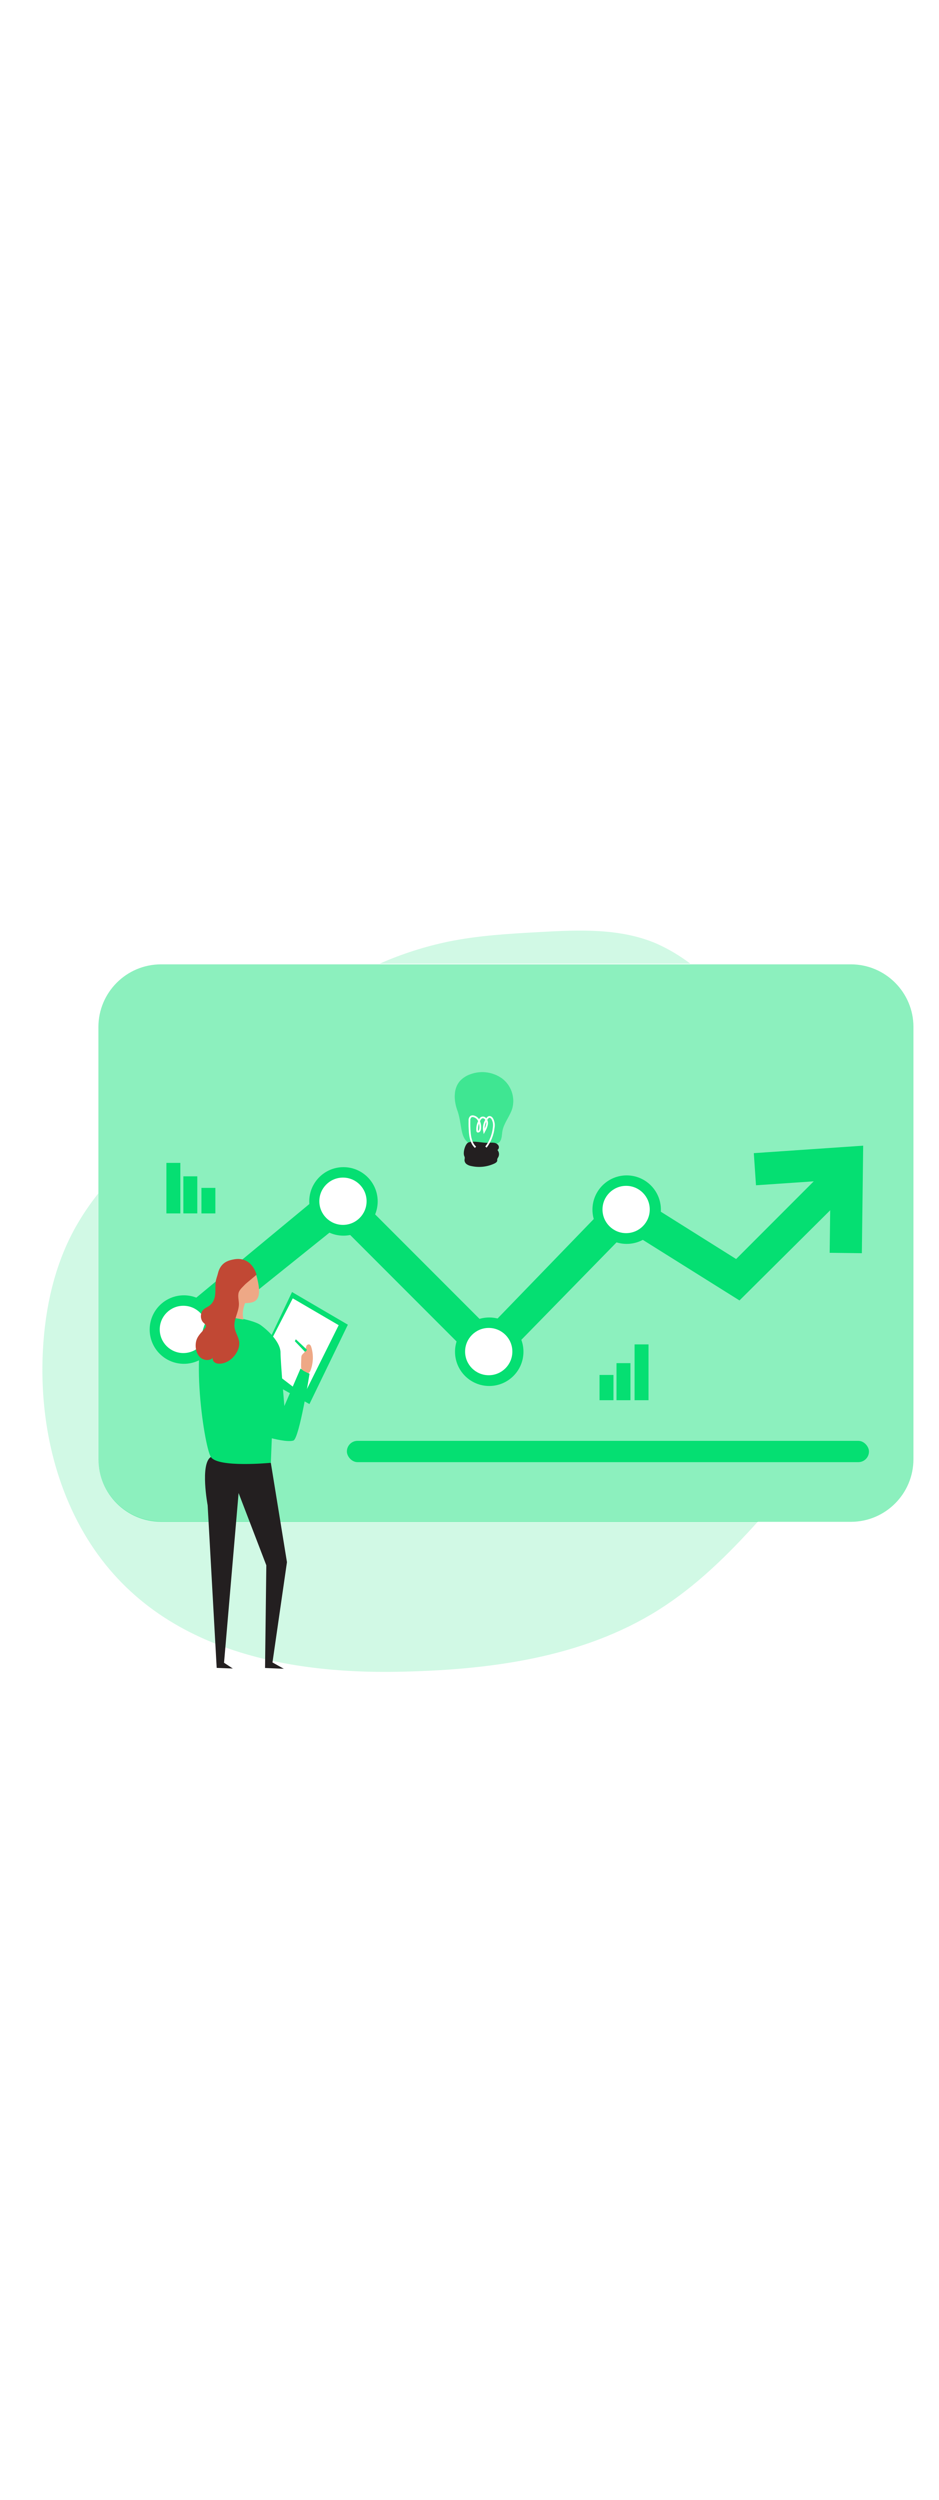 <svg id="_0119_analyzing_process" xmlns="http://www.w3.org/2000/svg" xmlns:xlink="http://www.w3.org/1999/xlink" viewBox="0 0 500 500" data-imageid="report-analysis-4-30" imageName="Report Analysis 4" class="illustrations_image" style="width: 188px;"><defs><style>.cls-1_report-analysis-4-30{fill:url(#linear-gradient);}.cls-1_report-analysis-4-30,.cls-2_report-analysis-4-30,.cls-3_report-analysis-4-30,.cls-4_report-analysis-4-30,.cls-5_report-analysis-4-30,.cls-6_report-analysis-4-30,.cls-7_report-analysis-4-30,.cls-8_report-analysis-4-30{stroke-width:0px;}.cls-2_report-analysis-4-30{opacity:.18;}.cls-2_report-analysis-4-30,.cls-3_report-analysis-4-30{isolation:isolate;}.cls-2_report-analysis-4-30,.cls-3_report-analysis-4-30,.cls-8_report-analysis-4-30{fill:#68e1fd;}.cls-9_report-analysis-4-30{fill:none;stroke:#fff;stroke-miterlimit:10;stroke-width:.92px;}.cls-3_report-analysis-4-30{opacity:.46;}.cls-4_report-analysis-4-30{fill:#231f20;}.cls-5_report-analysis-4-30{fill:#c14834;}.cls-6_report-analysis-4-30{fill:#fff;}.cls-7_report-analysis-4-30{fill:#eea886;}</style><linearGradient id="linear-gradient-report-analysis-4-30" x1="646.07" y1="1384.17" x2="588.91" y2="1334.49" gradientTransform="translate(-484.9 1710.33) scale(1 -1)" gradientUnits="userSpaceOnUse"><stop offset="0" stop-color="#231f20" stop-opacity="0"/><stop offset="1" stop-color="#231f20"/></linearGradient></defs><g id="background_report-analysis-4-30"><path class="cls-2_report-analysis-4-30 targetColor" d="M403.75,394.26c-16,17.77-33.01,34.58-53.19,47.25-40.96,25.74-91.12,32.04-139.49,32.86-73.97,1.23-145.88-19.23-175.87-93.17-9.91-24.46-13.69-51.2-12.37-77.56,1.16-22.94,6.25-45.94,17.48-65.94,3.54-6.23,7.55-12.18,12.02-17.78v140.99c0,18.42,14.93,33.35,33.35,33.35.02,0,.04,0,.05,0h318.01Z" style="fill: rgb(5, 223, 114);"/><path class="cls-2_report-analysis-4-30 targetColor" d="M367.6,97.71h-165.45c11.7-5.17,23.91-9.09,36.43-11.71,15.97-3.28,32.32-4.22,48.61-5.11,21.05-1.18,42.99-2.18,62.36,6.12,6.41,2.86,12.46,6.46,18.05,10.7Z" style="fill: rgb(5, 223, 114);"/></g><g id="graphic_data_report-analysis-4-30"><path class="cls-3_report-analysis-4-30 targetColor" d="M486.39,131.4v229.86c0,18.4-14.91,33.32-33.31,33.34H85.74c-18.41,0-33.33-14.93-33.34-33.34v-229.86c0-18.41,14.93-33.33,33.34-33.34h367.35c18.4.02,33.31,14.94,33.31,33.34Z" style="fill: rgb(5, 223, 114);"/><polygon class="cls-8_report-analysis-4-30 targetColor" points="260.12 315.67 180.87 236.42 109.63 293.58 83.93 292.39 180.87 212.19 260.12 291.43 332 217.17 391.97 254.81 441.54 205.24 453.66 217.35 393.76 276.84 334.42 239.69 260.12 315.67" style="fill: rgb(5, 223, 114);"/><circle class="cls-8_report-analysis-4-30 targetColor" cx="97.92" cy="292.33" r="18.22" style="fill: rgb(5, 223, 114);"/><circle class="cls-6_report-analysis-4-30" cx="97.64" cy="292.25" r="12.58"/><circle class="cls-8_report-analysis-4-30 targetColor" cx="260.51" cy="304.12" r="18.22" style="fill: rgb(5, 223, 114);"/><circle class="cls-6_report-analysis-4-30" cx="260.24" cy="304.04" r="12.58"/><circle class="cls-8_report-analysis-4-30 targetColor" cx="333.69" cy="228.54" r="18.22" style="fill: rgb(5, 223, 114);"/><circle class="cls-6_report-analysis-4-30" cx="333.4" cy="228.46" r="12.58"/><circle class="cls-8_report-analysis-4-30 targetColor" cx="182.89" cy="224.16" r="18.22" style="fill: rgb(5, 223, 114);"/><circle class="cls-6_report-analysis-4-30" cx="182.62" cy="224.07" r="12.58"/><polygon class="cls-8_report-analysis-4-30 targetColor" points="458.92 251.71 441.78 251.5 442.26 212.87 402.55 215.58 401.39 198.49 459.63 194.51 458.92 251.71" style="fill: rgb(5, 223, 114);"/><rect class="cls-8_report-analysis-4-30 targetColor" x="88.61" y="203.67" width="7.42" height="26.88" style="fill: rgb(5, 223, 114);"/><rect class="cls-8_report-analysis-4-30 targetColor" x="97.64" y="210.82" width="7.42" height="19.72" style="fill: rgb(5, 223, 114);"/><rect class="cls-8_report-analysis-4-30 targetColor" x="107.26" y="216.97" width="7.42" height="13.58" style="fill: rgb(5, 223, 114);"/><rect class="cls-8_report-analysis-4-30 targetColor" x="319.24" y="316.47" width="7.42" height="13.44" style="fill: rgb(5, 223, 114);"/><rect class="cls-8_report-analysis-4-30 targetColor" x="328.28" y="310.19" width="7.42" height="19.72" style="fill: rgb(5, 223, 114);"/><rect class="cls-8_report-analysis-4-30 targetColor" x="337.9" y="300.22" width="7.42" height="29.69" style="fill: rgb(5, 223, 114);"/><path class="cls-2_report-analysis-4-30 targetColor" d="M243.56,175.85c-1.89-5.17-2.29-11.52,1.31-15.68,1.56-1.7,3.53-2.96,5.72-3.68,5.64-2.06,11.93-1.19,16.8,2.32,4.78,3.65,6.92,9.8,5.46,15.63-1.23,4.37-4.6,7.95-5.35,12.41-.33,1.92-.2,4.06-1.39,5.59-1.44,1.86-9.26,1.77-11.62,1.75-10.44-.09-7.8-9.74-10.93-18.34Z" style="fill: rgb(5, 223, 114);"/><path class="cls-2_report-analysis-4-30 targetColor" d="M243.56,175.85c-1.89-5.17-2.29-11.52,1.31-15.68,1.56-1.7,3.53-2.96,5.72-3.68,5.64-2.06,11.93-1.19,16.8,2.32,4.78,3.65,6.92,9.8,5.46,15.63-1.23,4.37-4.6,7.95-5.35,12.41-.33,1.92-.2,4.06-1.39,5.59-1.44,1.86-9.26,1.77-11.62,1.75-10.44-.09-7.8-9.74-10.93-18.34Z" style="fill: rgb(5, 223, 114);"/><path class="cls-2_report-analysis-4-30 targetColor" d="M243.56,175.85c-1.89-5.17-2.29-11.52,1.31-15.68,1.56-1.7,3.53-2.96,5.72-3.68,5.64-2.06,11.93-1.19,16.8,2.32,4.78,3.65,6.92,9.8,5.46,15.63-1.23,4.37-4.6,7.95-5.35,12.41-.33,1.92-.2,4.06-1.39,5.59-1.44,1.86-9.26,1.77-11.62,1.75-10.44-.09-7.8-9.74-10.93-18.34Z" style="fill: rgb(5, 223, 114);"/><path class="cls-2_report-analysis-4-30 targetColor" d="M243.56,175.85c-1.89-5.17-2.29-11.52,1.31-15.68,1.56-1.7,3.53-2.96,5.72-3.68,5.64-2.06,11.93-1.19,16.8,2.32,4.78,3.65,6.92,9.8,5.46,15.63-1.23,4.37-4.6,7.95-5.35,12.41-.33,1.92-.2,4.06-1.39,5.59-1.44,1.86-9.26,1.77-11.62,1.75-10.44-.09-7.8-9.74-10.93-18.34Z" style="fill: rgb(5, 223, 114);"/><path class="cls-4_report-analysis-4-30" d="M247.14,199.86c.16.32.28.66.34,1.02-.02.41-.07.82-.14,1.22-.02.9.42,1.76,1.16,2.27.73.5,1.56.84,2.44.98,4.11.92,8.41.46,12.25-1.3.7-.33,1.45-.79,1.58-1.54v-.83c.12-.36.29-.7.51-1,.7-1.24.54-2.79-.39-3.87.77-.56.98-1.61.5-2.42-.51-.78-1.33-1.29-2.25-1.41-.91-.12-1.83-.12-2.74,0-3.12.27-8.15-1.29-11.01-.16-1.65.72-2.94,5.14-2.24,7.05Z"/><path class="cls-9_report-analysis-4-30" d="M253.19,195.37c-2.18-1.98-2.83-5.18-3.06-8.14-.15-1.99-.21-4-.15-6-.11-.82.2-1.64.82-2.18.36-.19.76-.25,1.16-.19,1.27.23,2.35,1.04,2.93,2.18.57,1.13.86,2.38.86,3.65,0,.94-.19,2.18-1.09,2.37-.13.05-.28.02-.39-.07-.08-.08-.13-.18-.15-.29-.19-1.78.14-3.57.96-5.16.36-.9.88-1.92,1.84-2.05.48-.04.96.11,1.33.43.89.81,1.3,2.02,1.09,3.21-.23,1.15-.65,2.26-1.25,3.28l-.32.6c-.5-2.53.15-5.15,1.79-7.14.19-.26.45-.47.75-.6.69-.25,1.43.31,1.82.93.78,1.43,1.05,3.09.76,4.7-.39,3.77-1.82,7.36-4.12,10.37"/><rect class="cls-8_report-analysis-4-30 targetColor" x="184.71" y="351.52" width="278" height="11.33" rx="5.66" ry="5.66" style="fill: rgb(5, 223, 114);"/></g><g id="character_1_report-analysis-4-30"><polygon class="cls-8_report-analysis-4-30 targetColor" points="142.63 299.4 155.5 272.36 185.23 289.74 164.77 331.96 148.81 323.08 142.63 299.4" style="fill: rgb(5, 223, 114);"/><polygon class="cls-6_report-analysis-4-30" points="145.07 296.69 155.89 275.72 180.34 290 161.81 327.2 149.19 317.54 145.07 296.69"/><path class="cls-4_report-analysis-4-30" d="M144.21,363.19l8.59,52.86-7.71,53.35,6.04,3.37-10-.43.68-54.62-14.76-38.44-7.75,90.28,4.67,3.07-8.59-.34-4.81-86.49s-4.12-21.95,1.7-25.7c5.82-3.76,31.93,3.09,31.93,3.09Z"/><path class="cls-8_report-analysis-4-30 targetColor" d="M112.98,283.91s20.75,2.32,25.91,6.1,10.48,9.69,10.48,14.5,2.05,28.49,2.05,28.49l8.59-19.9,4.81,2.74s-5.46,34.5-8.59,35.52c-3.12,1.03-11.49-1.2-11.49-1.2l-.52,13.04s-28.14,2.75-31.93-3.09c-3.79-5.84-12.64-66.67.7-76.19Z" style="fill: rgb(5, 223, 114);"/><path class="cls-7_report-analysis-4-30" d="M130.85,277.39s-2.51,5.29-1.17,9.61c0,0-7.72-1.09-7.95-1.94s.97-9.01.08-11.5c-.9-2.49,9.04,3.83,9.04,3.83Z"/><path class="cls-7_report-analysis-4-30" d="M122.53,255.85c3.03-1.3,11.35-3.12,14.43,9.3,3.08,12.42-1.59,13.02-6.44,13.11s-13-7.82-13.76-10.36-2.87-8.32,5.78-12.05Z"/><path class="cls-5_report-analysis-4-30" d="M124.73,254.96c-2.88.48-5.39,1.36-7.15,3.9-.76,1.09-1.23,2.33-1.54,3.62-.35,1.45-.96,2.85-1.17,4.36-.47,3.34.35,6.94-1.16,10.09-.58,1.21-1.5,2.25-2.62,2.98-.78.51-1.65.87-2.38,1.44-2.21,1.76-2.34,5.54-.26,7.44.5.45,1.13.89,1.19,1.56.05.52-.28.99-.61,1.4-1.5,1.85-3.37,3.49-4.25,5.7-.42,1.06-.59,2.2-.6,3.33-.02,2.39.75,4.9,2.56,6.45s4.79,1.83,6.55.2c-.22.97.38,2,1.23,2.51s1.9.61,2.89.53c3.45-.29,6.53-2.58,8.36-5.53,1.08-1.74,1.8-3.78,1.61-5.83-.25-2.78-2.11-5.19-2.49-7.96-.56-4.06,2.12-7.88,2.32-11.97.1-2.11-.79-4.74-.04-6.77.56-1.51,2.41-3.08,3.5-4.26.41-.44,5.96-4.88,5.91-5.08,0,0-2.33-9.72-11.87-8.12Z"/><path class="cls-7_report-analysis-4-30" d="M160.44,307.33c0-.34.03-.68.12-1,.31-.92,1.28-1.42,1.78-2.24.27-.52.44-1.08.5-1.66.04-.52.18-1.03.4-1.5.24-.47.75-.76,1.28-.73.7.1,1.09.86,1.27,1.54,1.22,4.1,1.05,8.49-.49,12.47-.23.59-.64,1.27-1.27,1.22-.21-.03-.42-.11-.6-.22-1.26-.68-3.04-1.22-3.1-2.72-.07-1.71.08-3.46.11-5.17Z"/><path class="cls-8_report-analysis-4-30 targetColor" d="M163.35,302.96l-5.83-5.46-.51,1.03,5.34,5.59s1.09-.34,1-1.16Z" style="fill: rgb(5, 223, 114);"/><path class="cls-1_report-analysis-4-30" d="M144.73,350.15s-3-1.2-4.04-9.95c-1.04-8.75-2.32-17.76-2.32-17.76v41.1h6.87l-.51-13.39Z"/></g></svg>